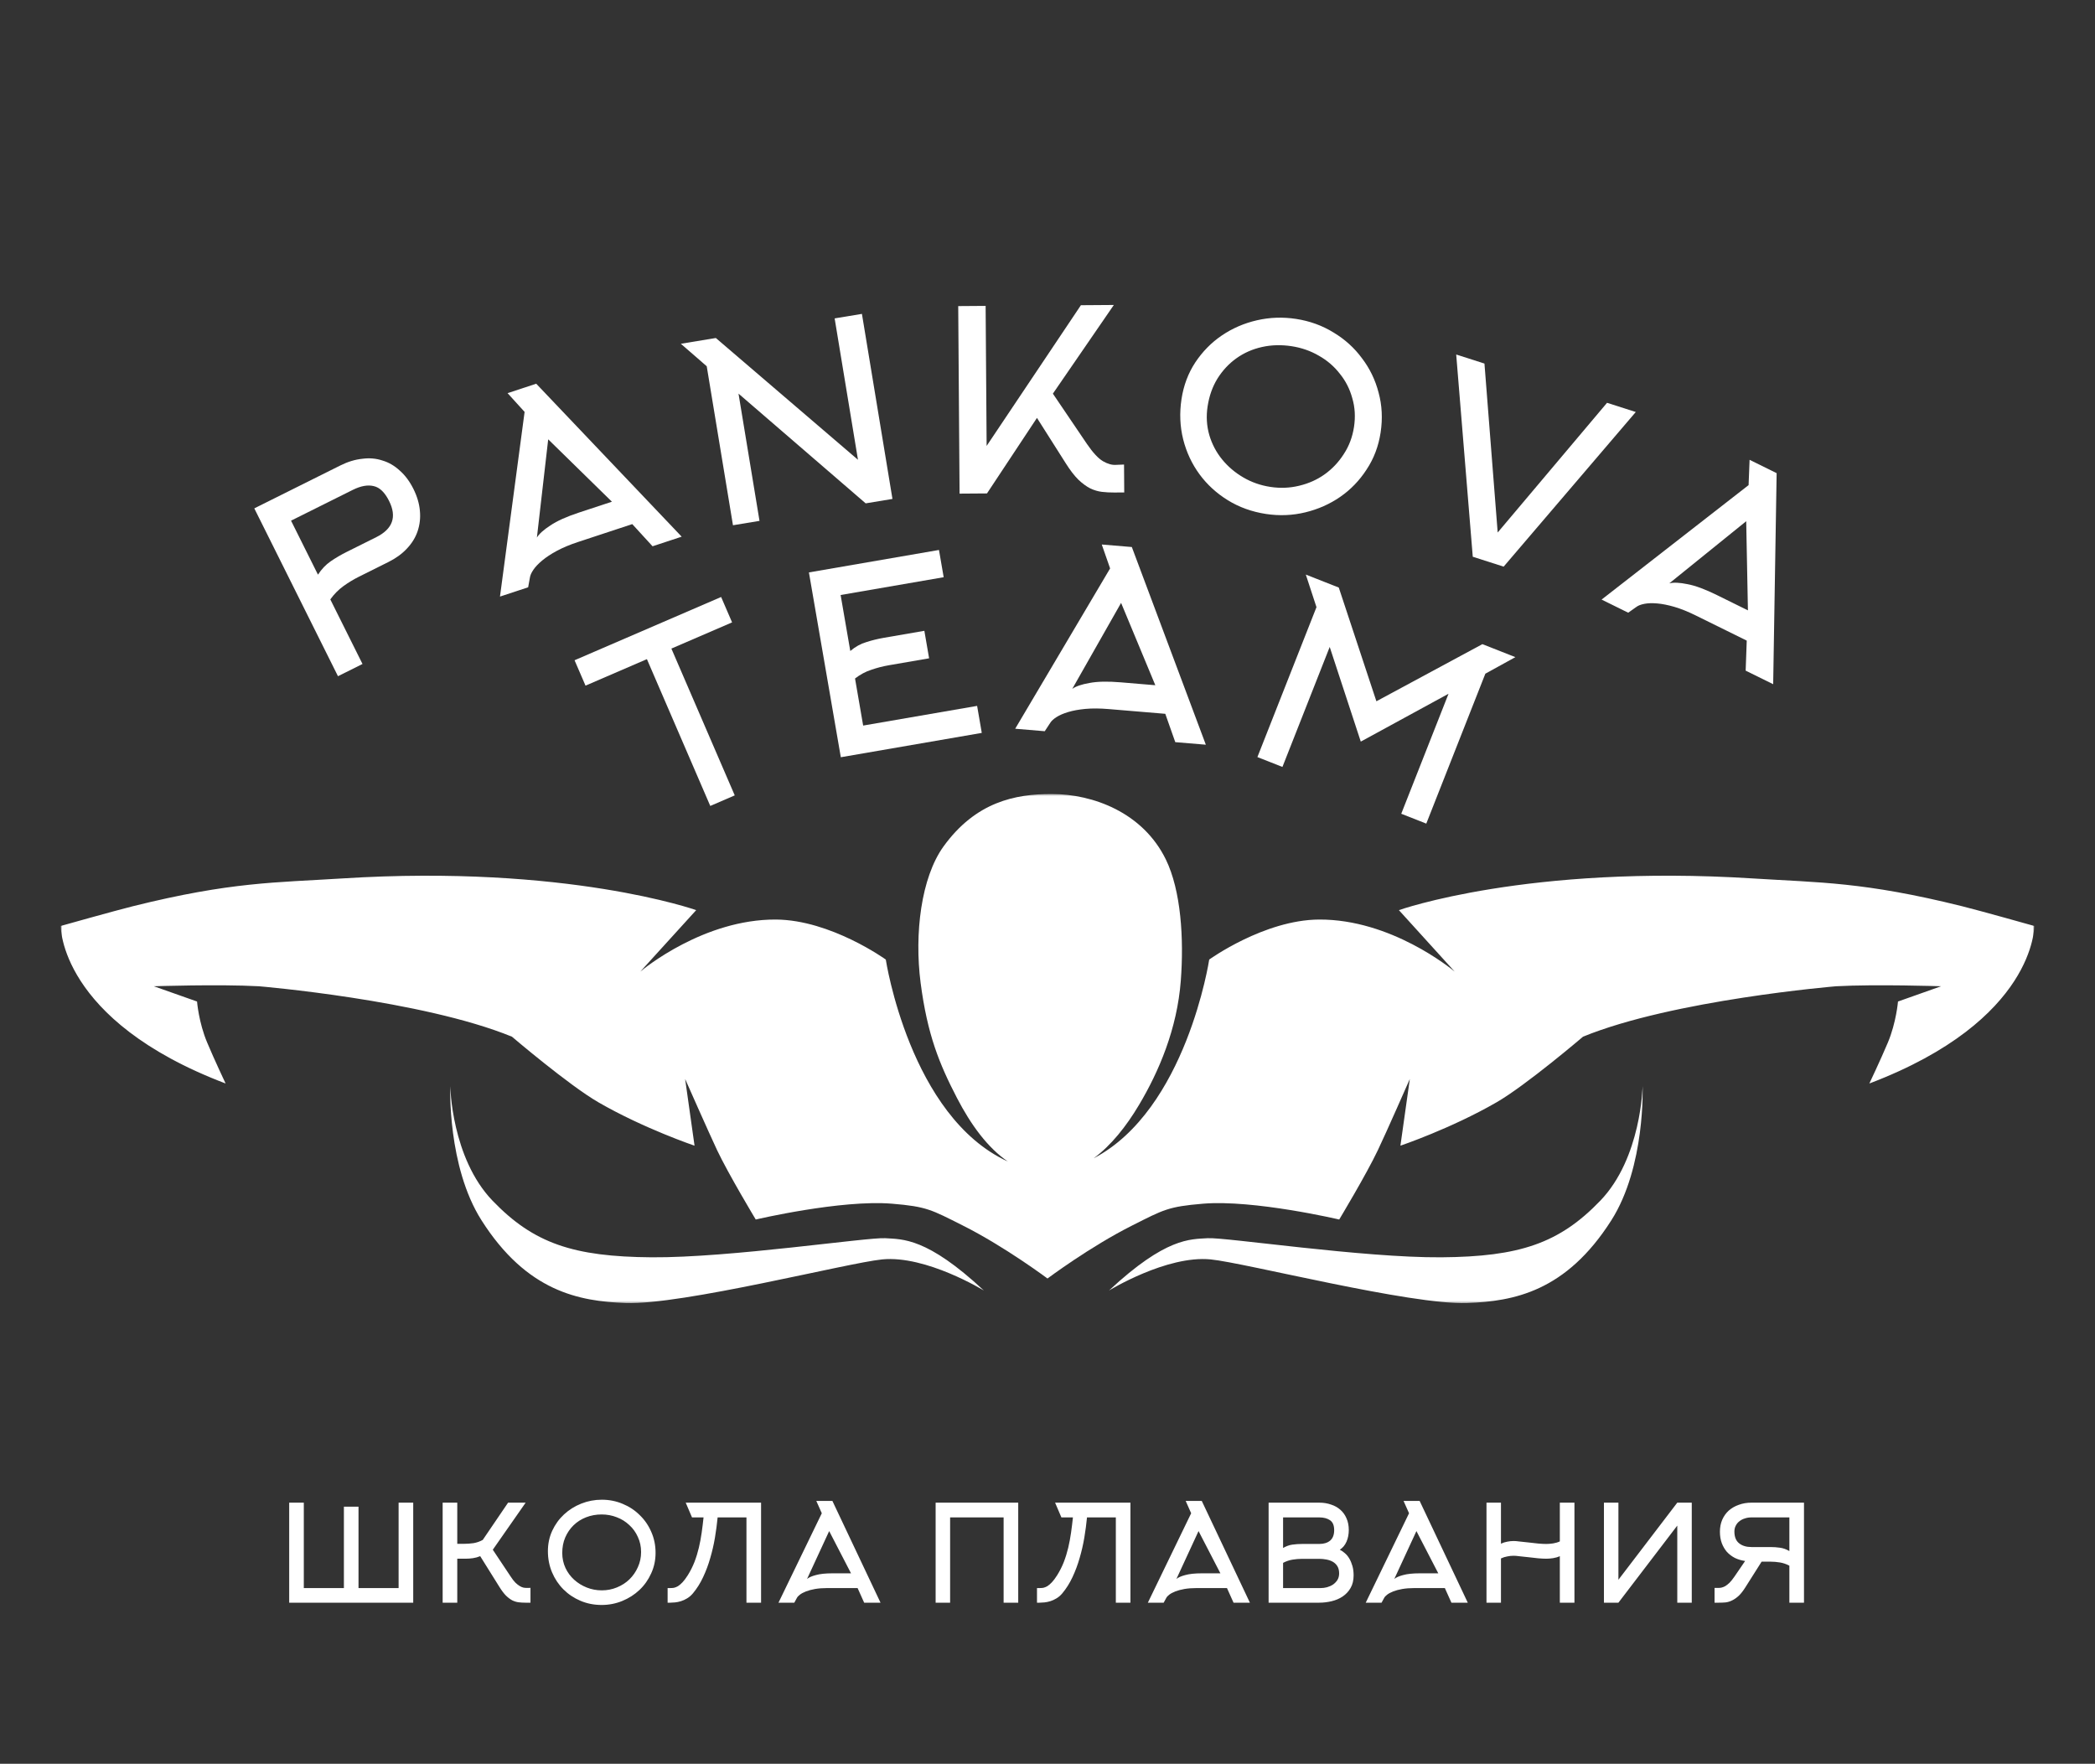 <?xml version="1.0" encoding="UTF-8"?> <svg xmlns="http://www.w3.org/2000/svg" width="993" height="836" viewBox="0 0 993 836" fill="none"><rect x="0" y="0" width="993" height="836" fill="#333333" stroke="none"/> <mask id="mask0_649_235" style="mask-type:luminance" maskUnits="userSpaceOnUse" x="28" y="376" width="937" height="242"> <path d="M964.203 376.347H28.797V617.646H964.203V376.347Z" fill="white"></path> </mask> <g mask="url(#mask0_649_235)"> <path d="M964.203 438.885C964.203 438.885 965.063 483.555 886.048 513.556C886.048 513.556 891.366 502.343 894.825 494.149C898.804 484.635 899.623 474.702 899.623 474.702L920.057 467.467C920.057 467.467 889.207 466.447 870.313 467.467C870.313 467.467 793.057 473.882 750.331 491.37C750.331 491.37 723.299 514.455 709.284 522.51C687.73 534.941 663.778 543.036 663.778 543.036L668.236 511.417C668.236 511.417 657.06 536.86 653.061 545.215C647.583 556.746 634.767 578.032 634.767 578.032C634.767 578.032 594.28 568.518 570.147 570.537C553.732 571.917 551.553 573.355 536.818 580.771C516.804 590.785 496.49 605.994 496.49 605.994C496.49 605.994 476.177 590.785 456.163 580.771C441.427 573.355 439.229 571.897 422.874 570.537C398.701 568.518 358.214 578.032 358.214 578.032C358.214 578.032 345.398 556.746 339.92 545.215C335.98 536.86 324.745 511.417 324.745 511.417L329.203 543.036C329.203 543.036 305.25 534.941 283.697 522.51C269.722 514.455 242.65 491.37 242.65 491.37C199.924 473.902 122.668 467.467 122.668 467.467C103.773 466.447 72.923 467.467 72.923 467.467L93.397 474.702C93.397 474.702 94.177 484.635 98.195 494.149C101.615 502.323 106.933 513.556 106.933 513.556C27.938 483.555 28.797 438.885 28.797 438.885C28.797 438.885 54.469 431.65 63.087 429.511C109.672 417.939 130.325 418.379 162.275 416.36C268.842 409.645 329.983 431.39 329.983 431.39L303.511 460.511C305.27 459.052 333.721 435.668 367.791 435.848C393.803 436.027 419.854 454.815 419.854 454.815C419.854 454.815 431.211 529.345 477.736 550.551C468.18 544.075 460.202 533.163 453.603 520.431C445.167 504.162 439.588 490.451 436.369 465.948C433.33 442.423 436.629 415.961 447.166 401.27C462.541 379.985 481.275 376.347 498.409 376.347C518.124 376.347 541.696 385.121 552.573 407.327C559.811 422.156 561.19 444.942 559.69 464.728C557.971 487.593 549.314 507.9 539.856 523.749C533.819 533.902 526.621 542.936 518.384 549.012C562.35 526.007 573.147 454.815 573.147 454.815C573.147 454.815 599.198 436.008 625.21 435.848C659.279 435.668 687.73 459.072 689.489 460.511L663.058 431.39C663.058 431.39 724.159 409.625 830.725 416.36C862.695 418.379 883.349 417.939 929.914 429.511C938.532 431.65 964.203 438.885 964.203 438.885Z" fill="white"></path> <path d="M466.38 611.71C466.38 611.71 438.97 594.862 418.116 596.94C401.681 598.578 323.365 618.605 296.514 617.606C274.581 616.787 249.768 612.27 228.235 578.413C211.961 552.829 213.42 514.815 213.42 514.815C213.42 514.815 213.96 548.792 233.433 569.078C252.908 589.365 271.822 595.661 308.83 595.941C345.838 596.22 411.378 586.347 419.595 586.887C427.813 587.426 439.309 586.487 466.341 611.69L466.38 611.71Z" fill="white"></path> <path d="M525.602 611.71C525.602 611.71 553.012 594.862 573.866 596.94C590.3 598.578 668.616 618.605 695.468 617.606C717.4 616.787 742.214 612.27 763.747 578.413C780.021 552.829 778.561 514.815 778.561 514.815C778.561 514.815 778.022 548.792 758.548 569.078C739.074 589.365 720.16 595.661 683.152 595.941C646.144 596.22 580.604 586.347 572.387 586.887C564.169 587.426 552.673 586.487 525.641 611.69L525.602 611.71Z" fill="white"></path> </g> <path d="M137.074 759.645V712.235H144.001V752.718H163.003V714.142H169.931V752.718H188.933V712.235H195.86V759.645H137.074ZM216.739 759.645H209.811V712.235H216.739V731.745H219.916C221.399 731.745 222.903 731.639 224.428 731.428C225.954 731.174 227.415 730.665 228.814 729.902L240.825 712.235H249.15L233.58 734.542L242.096 747.316C242.859 748.502 243.6 749.456 244.32 750.176C245.04 750.854 245.718 751.383 246.354 751.764C246.989 752.146 247.604 752.4 248.197 752.527C248.79 752.611 249.362 752.654 249.913 752.654C250.167 752.654 250.421 752.654 250.675 752.654C250.93 752.611 251.184 752.591 251.438 752.591V759.645H248.96C247.858 759.645 246.799 759.581 245.782 759.454C244.808 759.327 243.833 759.03 242.859 758.564C241.884 758.056 240.888 757.314 239.872 756.34C238.855 755.323 237.795 753.925 236.694 752.146L227.606 737.592C226.505 738.058 225.361 738.376 224.174 738.546C223.03 738.715 221.886 738.8 220.742 738.8H216.739V759.645ZM303.866 735.622C303.866 733.037 303.358 730.665 302.341 728.504C301.366 726.301 300.011 724.416 298.274 722.848C296.579 721.239 294.609 720.009 292.364 719.162C290.117 718.272 287.724 717.828 285.182 717.828C282.555 717.828 280.098 718.272 277.81 719.162C275.522 720.052 273.53 721.323 271.836 722.975C270.184 724.585 268.87 726.513 267.896 728.759C266.964 730.962 266.498 733.398 266.498 736.067C266.498 738.609 267.006 740.981 268.023 743.185C269.04 745.346 270.416 747.21 272.154 748.777C273.891 750.345 275.882 751.574 278.128 752.463C280.373 753.353 282.745 753.798 285.246 753.798C287.788 753.798 290.181 753.332 292.427 752.4C294.715 751.467 296.685 750.196 298.337 748.587C300.031 746.934 301.366 745.007 302.341 742.804C303.358 740.6 303.866 738.207 303.866 735.622ZM310.73 736.003C310.73 739.52 310.031 742.783 308.633 745.79C307.276 748.798 305.433 751.404 303.104 753.607C300.773 755.811 298.061 757.548 294.969 758.819C291.876 760.09 288.614 760.725 285.182 760.725C281.581 760.725 278.233 760.069 275.141 758.755C272.048 757.441 269.358 755.641 267.07 753.353C264.782 751.065 262.981 748.375 261.668 745.282C260.354 742.147 259.698 738.8 259.698 735.241C259.698 731.766 260.375 728.547 261.731 725.581C263.13 722.573 264.993 719.988 267.324 717.828C269.696 715.624 272.429 713.908 275.522 712.68C278.614 711.452 281.856 710.837 285.246 710.837C288.762 710.837 292.067 711.493 295.16 712.807C298.252 714.078 300.943 715.858 303.231 718.145C305.561 720.391 307.383 723.039 308.696 726.089C310.052 729.14 310.73 732.445 310.73 736.003ZM353.808 759.645V719.226H340.145C339.848 722.319 339.425 725.517 338.874 728.822C338.323 732.084 337.582 735.304 336.649 738.482C335.76 741.617 334.637 744.626 333.281 747.506C331.967 750.345 330.358 752.908 328.451 755.196C327.604 756.213 326.672 757.018 325.655 757.611C324.681 758.204 323.706 758.649 322.731 758.946C321.757 759.243 320.825 759.433 319.935 759.518C319.088 759.602 318.346 759.645 317.711 759.645H316.44V752.718H317.711C318.262 752.718 318.834 752.675 319.427 752.591C320.02 752.463 320.655 752.209 321.333 751.828C322.012 751.404 322.731 750.79 323.494 749.985C324.257 749.18 325.083 748.078 325.973 746.68C327.244 744.647 328.303 742.549 329.15 740.389C329.997 738.185 330.696 735.919 331.247 733.589C331.799 731.258 332.243 728.886 332.582 726.471C332.921 724.056 333.218 721.641 333.472 719.226H328.006L325.019 712.235H360.736V759.645H353.808ZM386.914 711.409H394.54L417.355 759.645H409.602L406.488 752.718H392.062C389.901 752.718 387.973 752.866 386.278 753.163C384.626 753.459 383.206 753.841 382.021 754.306C380.834 754.772 379.881 755.281 379.161 755.832C378.44 756.383 377.953 756.912 377.699 757.421L376.491 759.645H368.992L389.52 717.256L386.914 711.409ZM403.374 745.727L393.015 725.708L382.529 748.396C383.376 747.676 384.774 747.062 386.723 746.553C388.672 746.002 391.299 745.727 394.604 745.727H403.374ZM475.698 759.645V719.226H450.341V759.645H443.477V712.235H482.625V759.645H475.698ZM528.887 759.645V719.226H515.223C514.927 722.319 514.503 725.517 513.952 728.822C513.401 732.084 512.66 735.304 511.728 738.482C510.838 741.617 509.715 744.626 508.36 747.506C507.046 750.345 505.436 752.908 503.53 755.196C502.682 756.213 501.75 757.018 500.734 757.611C499.759 758.204 498.784 758.649 497.81 758.946C496.835 759.243 495.904 759.433 495.014 759.518C494.166 759.602 493.425 759.645 492.79 759.645H491.519V752.718H492.79C493.34 752.718 493.912 752.675 494.506 752.591C495.098 752.463 495.734 752.209 496.412 751.828C497.089 751.404 497.81 750.79 498.573 749.985C499.335 749.18 500.162 748.078 501.051 746.68C502.322 744.647 503.381 742.549 504.229 740.389C505.076 738.185 505.775 735.919 506.326 733.589C506.876 731.258 507.321 728.886 507.661 726.471C507.999 724.056 508.296 721.641 508.551 719.226H503.085L500.098 712.235H535.814V759.645H528.887ZM561.992 711.409H569.618L592.433 759.645H584.68L581.566 752.718H567.14C564.979 752.718 563.051 752.866 561.356 753.163C559.704 753.459 558.285 753.841 557.098 754.306C555.912 754.772 554.958 755.281 554.238 755.832C553.519 756.383 553.031 756.912 552.777 757.421L551.569 759.645H544.07L564.597 717.256L561.992 711.409ZM578.452 745.727L568.093 725.708L557.607 748.396C558.454 747.676 559.852 747.062 561.801 746.553C563.75 746.002 566.377 745.727 569.682 745.727H578.452ZM608.165 733.716C609.606 732.869 611.068 732.338 612.55 732.127C614.076 731.915 615.622 731.809 617.19 731.809H625.324C627.485 731.809 629.201 731.28 630.472 730.22C631.743 729.119 632.379 727.467 632.379 725.263C632.379 723.018 631.722 721.45 630.409 720.56C629.095 719.671 627.401 719.226 625.324 719.226H608.165V733.716ZM608.165 752.718H626.023C626.956 752.718 627.93 752.591 628.947 752.336C630.006 752.039 630.96 751.616 631.807 751.065C632.654 750.472 633.353 749.752 633.904 748.905C634.455 748.015 634.73 746.977 634.73 745.79C634.73 744.392 634.455 743.248 633.904 742.359C633.353 741.469 632.633 740.77 631.743 740.261C630.853 739.753 629.837 739.393 628.693 739.181C627.591 738.97 626.468 738.863 625.324 738.863H617.19C615.664 738.863 614.139 738.99 612.614 739.245C611.089 739.499 609.606 740.007 608.165 740.77V752.718ZM641.594 746.68C641.594 749.052 641.106 751.065 640.132 752.718C639.2 754.327 637.95 755.662 636.382 756.721C634.857 757.738 633.12 758.48 631.171 758.946C629.222 759.411 627.274 759.645 625.324 759.645H601.302V712.235H625.324C627.315 712.235 629.158 712.532 630.853 713.125C632.59 713.676 634.074 714.502 635.302 715.603C636.573 716.705 637.547 718.061 638.225 719.671C638.945 721.28 639.306 723.123 639.306 725.2C639.306 727.233 638.945 729.076 638.225 730.729C637.505 732.381 636.446 733.652 635.048 734.542C635.853 734.923 636.657 735.474 637.463 736.194C638.268 736.872 638.967 737.719 639.56 738.736C640.153 739.753 640.64 740.918 641.022 742.232C641.403 743.545 641.594 745.028 641.594 746.68ZM665.264 711.409H672.89L695.705 759.645H687.952L684.838 752.718H670.412C668.251 752.718 666.323 752.866 664.628 753.163C662.976 753.459 661.557 753.841 660.37 754.306C659.184 754.772 658.23 755.281 657.51 755.832C656.791 756.383 656.303 756.912 656.049 757.421L654.841 759.645H647.342L667.869 717.256L665.264 711.409ZM681.724 745.727L671.365 725.708L660.879 748.396C661.726 747.676 663.124 747.062 665.073 746.553C667.022 746.002 669.649 745.727 672.954 745.727H681.724ZM711.437 759.645H704.574V712.235H711.437V731.682C712.411 731.216 713.407 730.898 714.424 730.729C715.441 730.517 716.458 730.411 717.475 730.411C718.153 730.411 719.127 730.495 720.398 730.665C721.712 730.792 723.11 730.94 724.593 731.11C726.118 731.28 727.622 731.449 729.105 731.618C730.587 731.746 731.858 731.809 732.918 731.809C733.892 731.809 734.952 731.725 736.095 731.555C737.239 731.385 738.32 731.067 739.337 730.602V712.235H746.264V759.645H739.337V737.592C738.32 738.058 737.239 738.376 736.095 738.546C734.952 738.715 733.892 738.8 732.918 738.8C731.858 738.8 730.587 738.736 729.105 738.609C727.622 738.439 726.118 738.271 724.593 738.101C723.11 737.931 721.712 737.783 720.398 737.656C719.127 737.486 718.153 737.402 717.475 737.402C716.458 737.402 715.441 737.508 714.424 737.719C713.407 737.889 712.411 738.207 711.437 738.673V759.645ZM795.007 712.235H801.871V759.645H795.007V723.102L767.108 759.645H760.244V712.235H767.108V748.777L795.007 712.235ZM848.137 719.226H830.151C829.008 719.226 827.948 719.396 826.974 719.734C825.999 720.031 825.152 720.476 824.432 721.069C823.711 721.62 823.139 722.319 822.716 723.166C822.292 723.971 822.08 724.882 822.08 725.899C822.08 728.441 822.821 730.305 824.305 731.491C825.787 732.678 827.736 733.271 830.151 733.271H839.112C840.679 733.271 842.204 733.377 843.688 733.589C845.213 733.8 846.696 734.33 848.137 735.177V719.226ZM848.137 742.104C846.696 741.342 845.213 740.833 843.688 740.579C842.163 740.325 840.638 740.198 839.112 740.198H834.981L827.419 752.146C826.316 753.925 825.236 755.323 824.178 756.34C823.118 757.314 822.058 758.056 821 758.564C819.983 759.073 818.944 759.391 817.886 759.518C816.869 759.602 815.83 759.645 814.772 759.645H812.675V752.654H814.263C814.772 752.654 815.301 752.611 815.852 752.527C816.445 752.4 817.06 752.167 817.695 751.828C818.331 751.447 819.008 750.917 819.729 750.239C820.449 749.519 821.232 748.544 822.08 747.316L827.164 739.88C825.385 739.626 823.754 739.138 822.271 738.418C820.83 737.656 819.58 736.703 818.521 735.559C817.505 734.372 816.699 732.996 816.106 731.428C815.513 729.818 815.217 728.017 815.217 726.026C815.217 723.949 815.576 722.065 816.297 720.37C817.06 718.633 818.097 717.171 819.411 715.985C820.767 714.798 822.355 713.887 824.178 713.252C825.999 712.574 827.991 712.235 830.151 712.235H855.064V759.645H848.137V742.104Z" fill="white"></path> <path d="M178.336 254.612C186.156 250.714 188.187 244.996 184.43 237.46C182.409 233.408 179.996 231.06 177.19 230.418C174.349 229.704 171.008 230.304 167.169 232.218L137.95 246.787L150.711 272.381C152.419 269.753 154.429 267.642 156.74 266.046C159.122 264.414 161.629 262.942 164.259 261.632L178.336 254.612ZM160.197 320.513L120.531 240.959L161.374 220.595C164.858 218.858 168.287 217.814 171.662 217.462C175.074 217.004 178.27 217.274 181.253 218.272C184.272 219.163 187.024 220.766 189.508 223.077C192.028 225.283 194.174 228.163 195.947 231.718C197.719 235.272 198.746 238.755 199.026 242.166C199.342 245.47 198.983 248.667 197.949 251.756C196.952 254.74 195.26 257.491 192.877 260.011C190.566 262.496 187.668 264.606 184.185 266.342L170.108 273.362C167.549 274.638 165.096 276.127 162.749 277.829C160.402 279.532 158.34 281.626 156.56 284.111L171.821 314.716L160.197 320.513Z" fill="white"></path> <path d="M240.581 186.351L254.161 181.874L323.106 254.376L309.3 258.928L299.687 248.42L273.998 256.889C270.151 258.157 266.804 259.553 263.961 261.077C261.193 262.574 258.889 264.086 257.05 265.613C255.211 267.139 253.812 268.605 252.853 270.008C251.893 271.412 251.337 272.641 251.182 273.696L250.338 278.365L236.984 282.768L248.653 195.233L240.581 186.351ZM290.038 237.8L259.84 208.233L254.486 254.79C255.572 253.01 257.701 251.095 260.873 249.045C264.02 246.92 268.536 244.888 274.42 242.948L290.038 237.8Z" fill="white"></path> <path d="M322.715 162.941L339.292 160.206L406.667 217.928L395.608 150.912L408.541 148.778L423.014 236.486L410.316 238.581L350.044 186.572L359.997 246.885L347.417 248.961L334.98 173.598L322.715 162.941Z" fill="white"></path> <path d="M467.813 233.879L454.824 233.972L454.184 145.082L467.172 144.989L467.65 211.359L512.333 144.663L527.942 144.551L499.05 186.584L515.19 210.42C518 214.531 520.522 217.253 522.755 218.588C525.069 219.921 527.178 220.502 529.084 220.33L532.777 220.185L532.872 233.41L528.225 233.444C526.159 233.459 524.173 233.354 522.265 233.129C520.436 232.904 518.604 232.362 516.771 231.501C514.937 230.56 513.061 229.184 511.141 227.371C509.221 225.478 507.216 222.871 505.126 219.549L491.506 198.078L467.813 233.879Z" fill="white"></path> <path d="M641.774 202.38C642.508 197.59 642.24 193.048 640.969 188.755C639.788 184.395 637.811 180.516 635.036 177.117C632.352 173.652 629.05 170.816 625.128 168.607C621.22 166.321 616.909 164.817 612.197 164.095C607.33 163.35 602.649 163.476 598.155 164.476C593.663 165.475 589.612 167.265 586.001 169.846C582.482 172.361 579.5 175.56 577.056 179.446C574.704 183.264 573.148 187.647 572.39 192.594C571.668 197.306 571.937 201.847 573.195 206.219C574.466 210.513 576.489 214.359 579.264 217.757C582.038 221.156 585.38 223.999 589.289 226.285C593.198 228.572 597.469 230.07 602.103 230.78C606.813 231.501 611.382 231.317 615.809 230.227C620.314 229.15 624.326 227.353 627.846 224.838C631.456 222.257 634.476 219.064 636.908 215.257C639.419 211.462 641.04 207.17 641.774 202.38ZM654.387 205.036C653.388 211.553 651.167 217.401 647.721 222.579C644.354 227.769 640.199 232.075 635.254 235.497C630.31 238.919 624.791 241.369 618.698 242.846C612.605 244.323 606.378 244.575 600.017 243.601C593.343 242.578 587.326 240.41 581.966 237.098C576.607 233.785 572.133 229.684 568.542 224.794C564.951 219.905 562.378 214.407 560.822 208.302C559.277 202.118 559.011 195.728 560.021 189.133C561.008 182.693 563.179 176.918 566.533 171.806C569.979 166.628 574.167 162.367 579.1 159.024C584.123 155.615 589.675 153.21 595.756 151.812C601.837 150.413 608.019 150.194 614.301 151.156C620.818 152.155 626.757 154.31 632.116 157.623C637.487 160.857 641.968 164.918 645.558 169.809C649.24 174.632 651.865 180.057 653.433 186.083C655.079 192.123 655.397 198.439 654.387 205.036Z" fill="white"></path> <path d="M712.712 268.573L698.072 263.887L690.219 168.036L703.61 172.322L709.881 252.402L761.716 190.922L775.334 195.282L712.712 268.573Z" fill="white"></path> <path d="M829.276 217.94L842.101 224.266L840.459 324.302L827.421 317.871L827.931 303.639L803.672 291.674C800.038 289.882 796.673 288.533 793.578 287.625C790.553 286.754 787.85 286.218 785.468 286.018C783.087 285.817 781.062 285.881 779.395 286.21C777.727 286.539 776.468 287.025 775.619 287.67L771.744 290.409L759.133 284.189L828.809 229.934L829.276 217.94ZM828.492 289.301L827.677 247.046L791.226 276.501C793.248 275.992 796.108 276.118 799.807 276.88C803.542 277.57 808.187 279.286 813.744 282.027L828.492 289.301Z" fill="white"></path> <path d="M318.225 307.417L348.257 376.998L336.66 382.004L306.627 312.423L277.526 324.983L272.332 312.949L341.803 282.964L346.998 294.999L318.225 307.417Z" fill="white"></path> <path d="M409.126 343.905L463.141 334.579L465.35 347.379L398.536 358.913L383.414 271.315L445.061 260.673L447.291 273.589L398.443 282.023L403.025 308.56C405.416 306.535 407.954 305.129 410.64 304.344C413.312 303.479 416.097 302.796 418.993 302.297L438.133 298.992L440.383 312.026L421.243 315.331C418.425 315.817 415.648 316.539 412.91 317.495C410.238 318.359 407.693 319.725 405.275 321.594L409.126 343.905Z" fill="white"></path> <path d="M522.22 258.087L536.47 259.28L571.551 352.977L557.065 351.764L552.33 338.333L525.375 336.076C521.338 335.739 517.713 335.714 514.5 336.003C511.367 336.299 508.655 336.789 506.365 337.474C504.076 338.159 502.215 338.96 500.783 339.876C499.351 340.793 498.357 341.705 497.803 342.616L495.199 346.583L481.188 345.409L526.174 269.419L522.22 258.087ZM547.605 324.785L531.383 285.759L508.24 326.511C509.936 325.297 512.645 324.368 516.366 323.723C520.093 322.998 525.044 322.895 531.219 323.412L547.605 324.785Z" fill="white"></path> <path d="M644.989 351.507L630.263 306.642L607.855 363.516L595.992 358.842L623.991 287.778L618.932 272.336L634.564 278.495L652.392 332.394L702.635 305.315L718.268 311.475L704.036 319.314L676.037 390.379L664.175 385.705L686.583 328.831L644.989 351.507Z" fill="white"></path> </svg> 
